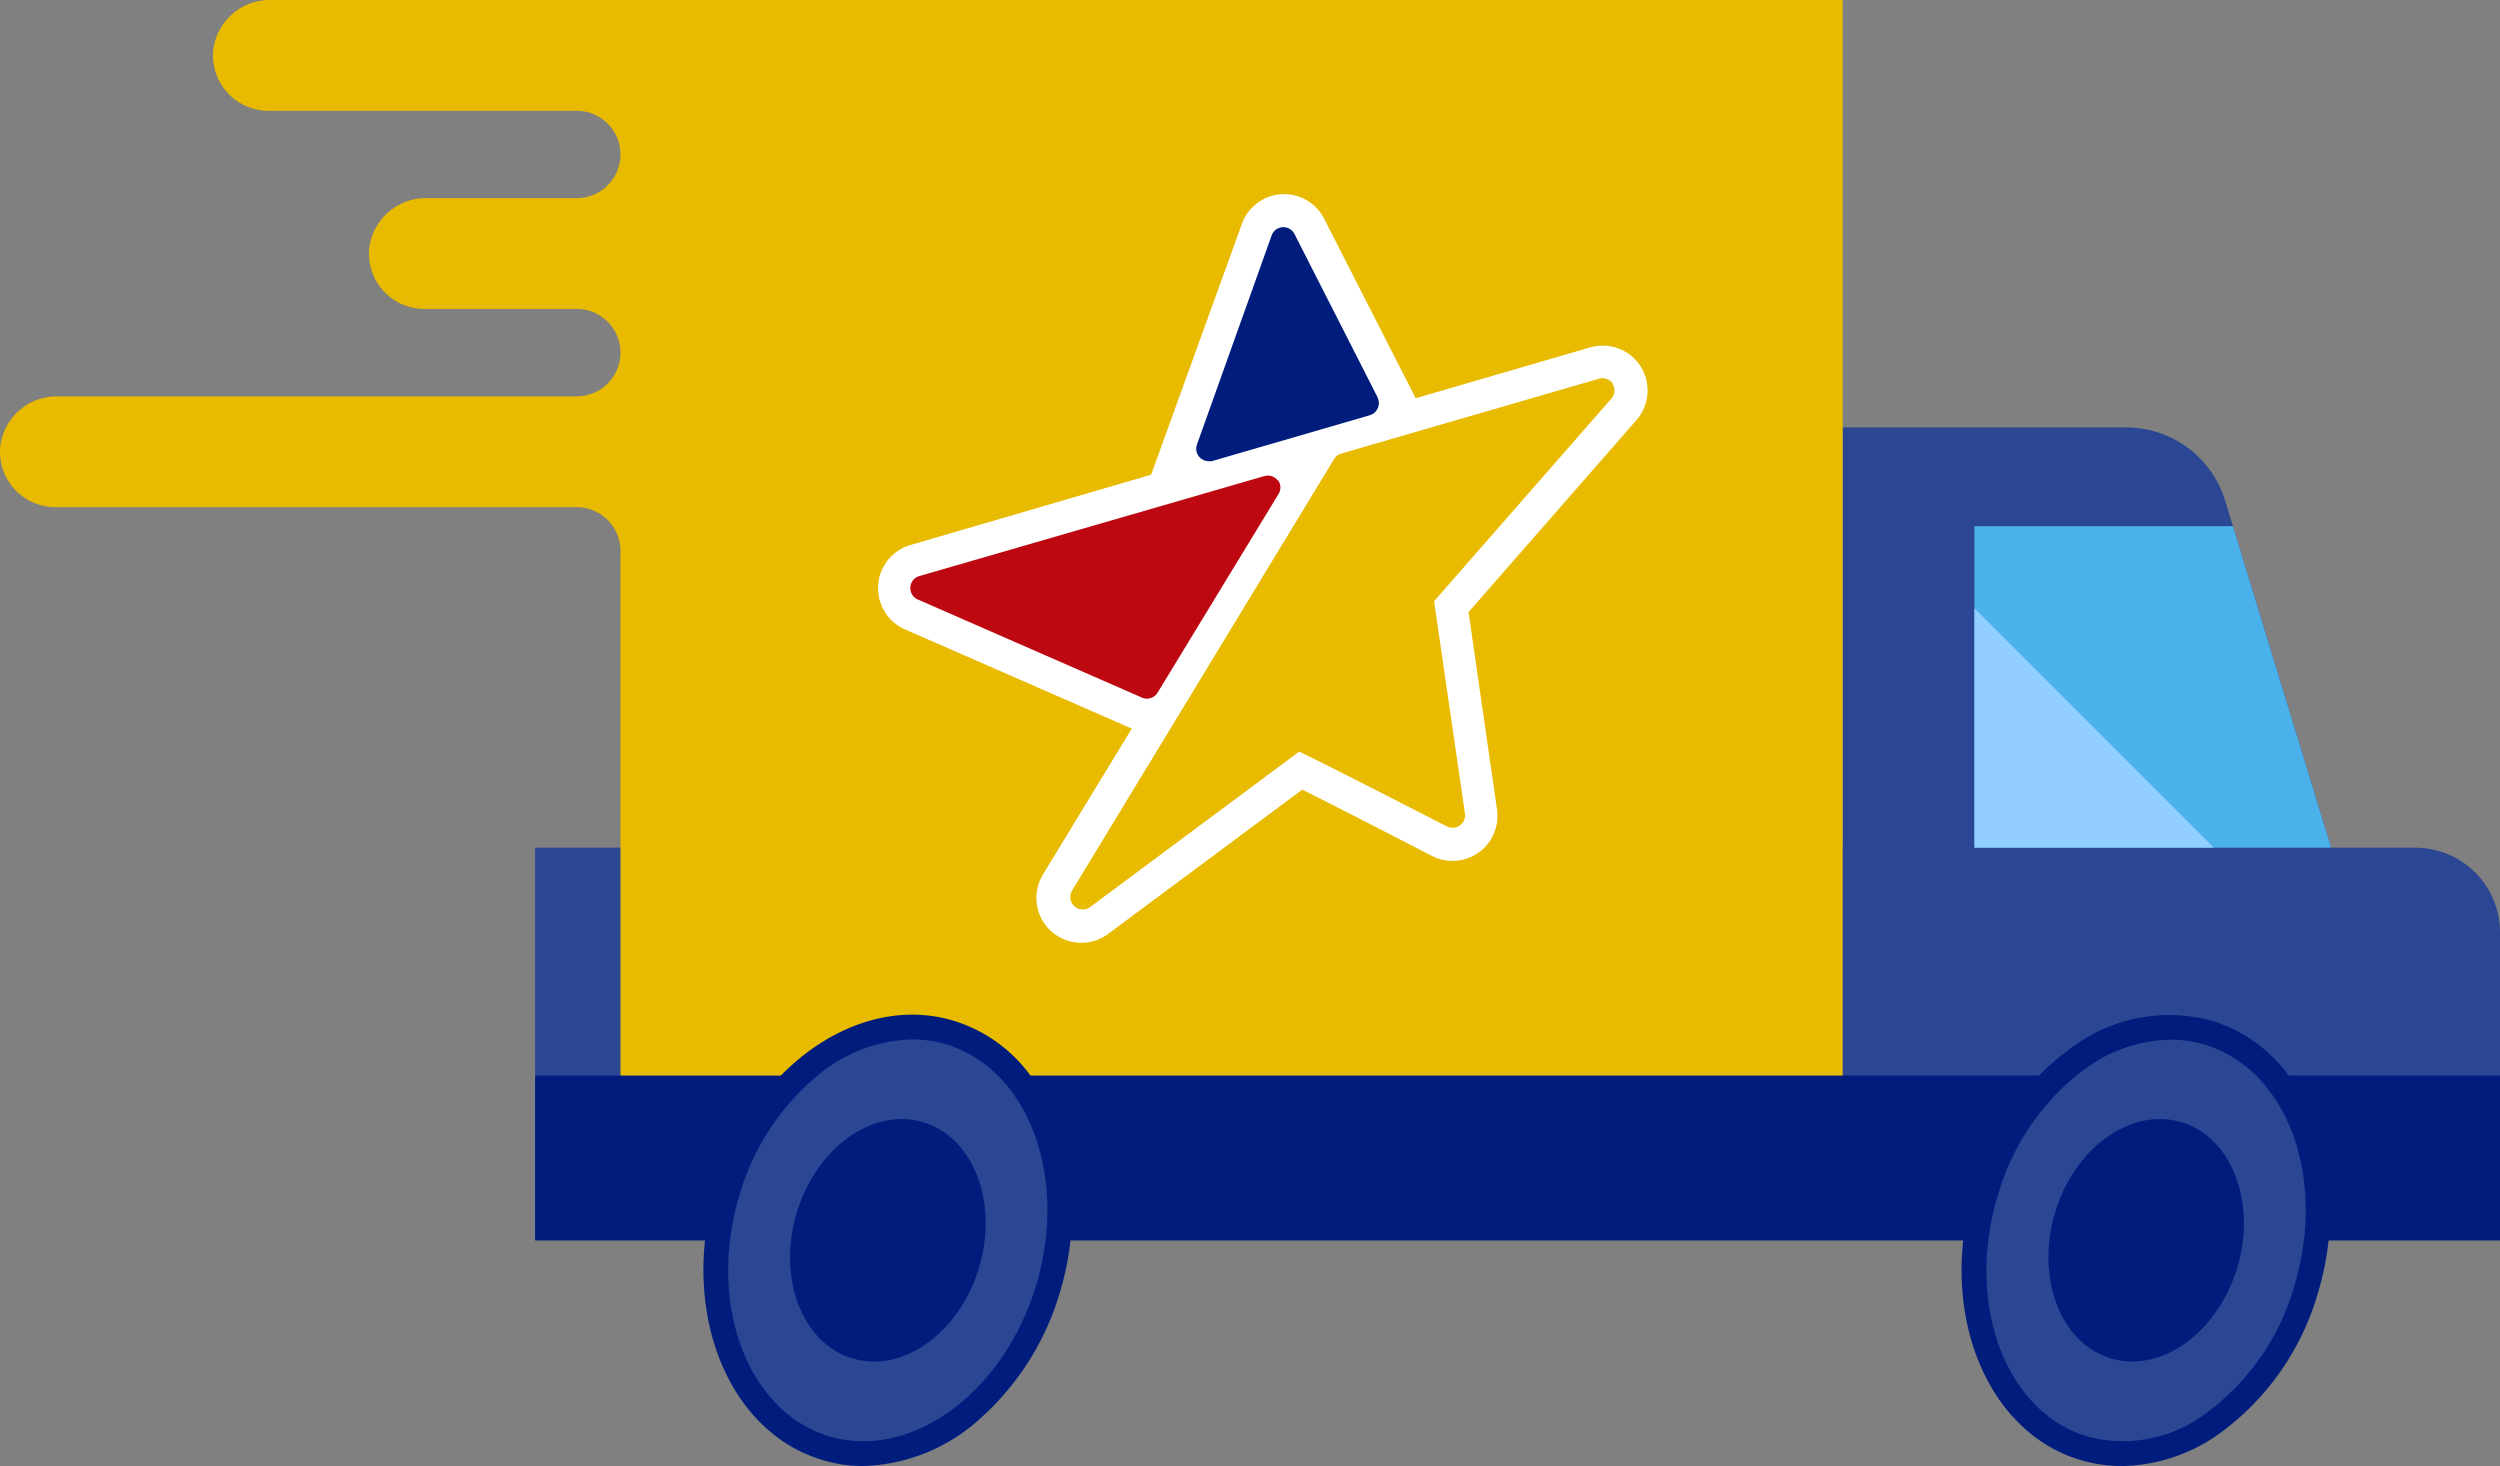 <svg id="Capa_1" data-name="Capa 1" xmlns="http://www.w3.org/2000/svg" viewBox="0 0 200.13 117.36"><rect x="0" y="0" width="200.13" height="117.36" fill="#808080" stroke="none"/><defs><style>.cls-1{fill:#2b4693;}.cls-2{fill:#4bb1ea;}.cls-3{fill:#001d7e;}.cls-4{fill:#92ceff;}.cls-5{fill:#e8bb00;}.cls-6{fill:#fff;}.cls-7{fill:#be0811;}</style></defs><title>servDomicilio0</title><path class="cls-1" d="M193.35,67.86h-6.74l-8.49-27.8a8.26,8.26,0,0,0-7.9-5.84H147.51V67.86H42.84V99.29H200.13V74.63A6.78,6.78,0,0,0,193.35,67.86Z"/><polygon class="cls-2" points="158.06 67.86 158.06 42.12 178.75 42.12 186.61 67.86 158.06 67.86"/><rect class="cls-3" x="42.84" y="86.1" width="157.29" height="13.19"/><polygon class="cls-4" points="177.22 67.86 158.06 48.7 158.06 67.86 177.22 67.86"/><path class="cls-5" d="M91,0H21.67a4.56,4.56,0,0,0-4.6,4,4.44,4.44,0,0,0,4.41,4.87H46.17a3.5,3.5,0,0,1,3.5,3.5h0a3.5,3.5,0,0,1-3.5,3.49h-12a4.57,4.57,0,0,0-4.61,4A4.43,4.43,0,0,0,34,24.73H46.17a3.5,3.5,0,0,1,3.5,3.5h0a3.5,3.5,0,0,1-3.5,3.5H4.62a4.56,4.56,0,0,0-4.6,4A4.44,4.44,0,0,0,4.43,40.6H46.17a3.5,3.5,0,0,1,3.5,3.5v42h97.84V0Z"/><ellipse class="cls-1" cx="71.07" cy="99.29" rx="17.36" ry="13.4" transform="translate(-44.41 138.95) rotate(-73.36)"/><path class="cls-3" d="M82.49,86.1a11.94,11.94,0,0,0-6.16-4.39c-4.78-1.44-9.93.42-13.82,4.39a22,22,0,0,0-5.23,9.07,23.44,23.44,0,0,0-.84,4.11c-.89,8.2,2.85,15.64,9.38,17.59a11.14,11.14,0,0,0,3.28.49,14.49,14.49,0,0,0,9.43-3.86,21.72,21.72,0,0,0,6.33-10.09,23.47,23.47,0,0,0,.84-4.13A18.62,18.62,0,0,0,82.49,86.1ZM83.7,99.28a22,22,0,0,1-.74,3.57c-2.59,8.63-10,14.07-16.58,12.13-5.65-1.7-8.83-8.35-7.94-15.7a19.86,19.86,0,0,1,.74-3.55,19.46,19.46,0,0,1,6.27-9.63A12.19,12.19,0,0,1,73,83.21a9.62,9.62,0,0,1,2.75.39,10,10,0,0,1,4.13,2.5C82.87,89.08,84.34,94,83.7,99.28Z"/><ellipse class="cls-3" cx="71.07" cy="99.29" rx="9.87" ry="7.62" transform="translate(-44.41 138.95) rotate(-73.36)"/><path class="cls-1" d="M184.64,103.13c-2.75,9.18-10.72,14.91-17.81,12.79S156.21,104.64,159,95.45s10.72-14.91,17.81-12.79S187.38,93.94,184.64,103.13Z"/><path class="cls-3" d="M183.21,86.1a11.9,11.9,0,0,0-6.16-4.39,13,13,0,0,0-11.4,2.3,19.09,19.09,0,0,0-2.42,2.09A22.2,22.2,0,0,0,158,95.17a22.56,22.56,0,0,0-.84,4.11c-.9,8.2,2.84,15.64,9.37,17.59a11.53,11.53,0,0,0,3.33.49,13.79,13.79,0,0,0,8.07-2.79,21.11,21.11,0,0,0,7.65-11.16,22.56,22.56,0,0,0,.83-4.13A18.6,18.6,0,0,0,183.21,86.1Zm1.22,13.18a21.8,21.8,0,0,1-.74,3.57A19.18,19.18,0,0,1,176.78,113a11.06,11.06,0,0,1-9.67,2c-5.66-1.7-8.84-8.35-7.94-15.7a22.9,22.9,0,0,1,.74-3.55,19.3,19.3,0,0,1,6.28-9.63,7.47,7.47,0,0,1,.63-.48,11.81,11.81,0,0,1,6.92-2.41,9.45,9.45,0,0,1,2.74.39,10,10,0,0,1,4.14,2.5C183.6,89.08,185.07,94,184.43,99.28Z"/><path class="cls-3" d="M179.1,101.47c-1.56,5.22-6.1,8.48-10.13,7.27s-6-6.41-4.47-11.63,6.09-8.48,10.12-7.28S180.66,96.25,179.1,101.47Z"/><path class="cls-6" d="M131.33,29.32a3.61,3.61,0,0,0-4-1.52l-14,4.08-7.33-14.37a3.59,3.59,0,0,0-6.59.43L92.15,38,72.88,43.63a3.6,3.6,0,0,0-.44,6.75l17.94,7.85.23.08L83.7,69.66l-.22.37a3.59,3.59,0,0,0,3.09,5.44,3.55,3.55,0,0,0,2.14-.71l15.54-11.55c2.3,1.15,6.52,3.31,10.38,5.31a3.6,3.6,0,0,0,5.21-3.71L117.56,49,131,33.63a3.61,3.61,0,0,0,.33-4.31Z"/><path class="cls-3" d="M110.28,31.81,103.61,18.7a1,1,0,0,0-1.8.11l-6,16.8a1,1,0,0,0,.92,1.31,1.26,1.26,0,0,0,.27,0l12.66-3.68a1,1,0,0,0,.63-.56,1,1,0,0,0,0-.83Z"/><path class="cls-7" d="M102.28,38.45a1,1,0,0,0-1.06-.34l-27.61,8A1,1,0,0,0,73.49,48l17.94,7.85a.91.91,0,0,0,.39.08,1,1,0,0,0,.84-.47l9.67-15.88a1,1,0,0,0,0-1.11Z"/><path class="cls-5" d="M129.12,30.73a1,1,0,0,0-1.1-.42l-20.66,6a1,1,0,0,0-.56.43L86,71l-.22.37a1,1,0,0,0,1.42,1.29L104,60.17c1.72.8,7.93,4,11.86,6a1,1,0,0,0,1.42-1L114.8,48.13,129,31.9a1,1,0,0,0,.09-1.17Z"/></svg>